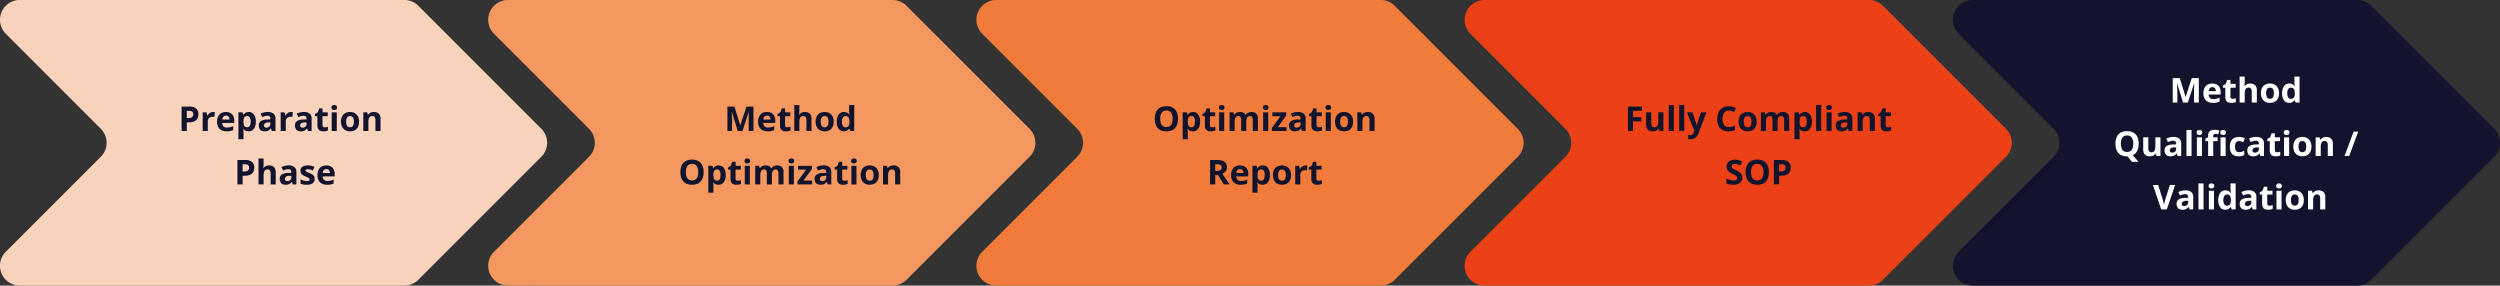 <?xml version="1.0" encoding="utf-8"?>
<svg xmlns="http://www.w3.org/2000/svg" xmlns:xlink="http://www.w3.org/1999/xlink" width="1200" height="137.078" viewBox="0 0 1200 137.078"><rect x="0" y="0" width="1200" height="137.078" fill="#333333" stroke="none"/><defs><clipPath id="a"><rect width="1200" height="137.078" fill="none"/></clipPath></defs><g clip-path="url(#a)"><path d="M1173.82,75.211a9.489,9.489,0,0,0,0-13.353l-.022-.022-.027-.027L1115.095,3.133h-.032A9.46,9.46,0,0,0,1108.027,0H923.2V.011a9.482,9.482,0,0,0-6.612,16.048h-.012l.126.126.05.05,45.584,45.584a9.5,9.5,0,0,1,0,13.432l0,0L916.85,120.741h.009a9.484,9.484,0,0,0,6.339,16.324v.012h184.829a9.455,9.455,0,0,0,6.534-2.617h.016l.162-.161.005-.006,59.025-59.026.029-.028.021-.022Z" transform="translate(23.434 0)" fill="#13132d"/><path d="M945.334,75.211a9.489,9.489,0,0,0,0-13.353l-.023-.022-.027-.027L886.609,3.133h-.032A9.459,9.459,0,0,0,879.541,0H694.713V.011A9.483,9.483,0,0,0,688.1,16.059h-.011l.126.126.05.05,45.583,45.584a9.5,9.5,0,0,1,.006,13.43l-.006.006-45.485,45.486h.008a9.484,9.484,0,0,0,6.339,16.324v.012h184.83a9.455,9.455,0,0,0,6.534-2.617h.016l.162-.161.006-.006,59.025-59.026.029-.028.022-.022Z" transform="translate(17.575 0)" fill="#ec4116"/><path d="M716.849,75.211a9.489,9.489,0,0,0,0-13.353l-.022-.022-.027-.027L658.124,3.133h-.032A9.461,9.461,0,0,0,651.056,0H466.228V.011a9.483,9.483,0,0,0-6.613,16.048H459.6l.126.126.05.05,45.584,45.584a9.5,9.5,0,0,1,.006,13.43l-.006.006-45.485,45.486h.009a9.484,9.484,0,0,0,6.339,16.324v.012H651.056a9.455,9.455,0,0,0,6.534-2.617h.016l.162-.161.006-.006L716.8,75.268l.029-.028.022-.022Z" transform="translate(11.717 0)" fill="#f17b3a"/><path d="M488.363,75.211a9.489,9.489,0,0,0,0-13.353l-.023-.022-.027-.027L429.638,3.133h-.032A9.459,9.459,0,0,0,422.57,0H237.742V.011a9.483,9.483,0,0,0-6.613,16.048h-.011l.126.126.05.05,45.584,45.584a9.5,9.5,0,0,1,0,13.432l0,0-45.485,45.486h.009a9.484,9.484,0,0,0,6.339,16.324v.012H422.57a9.455,9.455,0,0,0,6.534-2.617h.016l.162-.161.006-.006,59.025-59.026.029-.028.022-.022Z" transform="translate(5.858 0)" fill="#f59860"/><path d="M259.878,75.211a9.489,9.489,0,0,0,0-13.353l-.023-.022-.027-.027L201.153,3.133h-.032A9.461,9.461,0,0,0,194.085,0H9.257V.011A9.483,9.483,0,0,0,2.644,16.059H2.633l.126.126.05.05L48.393,61.819a9.5,9.5,0,0,1,.006,13.43l-.006.006L2.908,120.741h.009a9.484,9.484,0,0,0,6.339,16.324v.012H194.085a9.455,9.455,0,0,0,6.534-2.617h.016l.162-.161.006-.006,59.025-59.026.029-.028.022-.022Z" transform="translate(0 0)" fill="#fad3bd"/><path d="M88.736,49.892a4.734,4.734,0,0,1,3.31.973,3.493,3.493,0,0,1,1.041,2.68,4.648,4.648,0,0,1-.232,1.471,3.272,3.272,0,0,1-.758,1.246,3.611,3.611,0,0,1-1.4.861,6.362,6.362,0,0,1-2.155.317H87.477v4.167H84.994V49.892Zm-.128,2.035h-1.13V55.4h.817a3.575,3.575,0,0,0,1.21-.185,1.615,1.615,0,0,0,.793-.577,1.688,1.688,0,0,0,.281-1.009,1.62,1.62,0,0,0-.481-1.286,2.223,2.223,0,0,0-1.49-.421" transform="translate(2.179 1.279)" fill="#12132d"/><path d="M99.853,52.416c.123,0,.266.007.429.021a3.293,3.293,0,0,1,.4.051l-.185,2.292a1.51,1.51,0,0,0-.341-.061c-.148-.013-.274-.019-.381-.019a3.505,3.505,0,0,0-.918.12,2.273,2.273,0,0,0-.8.389,1.853,1.853,0,0,0-.557.7,2.513,2.513,0,0,0-.2,1.07v4.559H94.853V52.584H96.7l.36,1.507h.12a3.779,3.779,0,0,1,.662-.838,3.171,3.171,0,0,1,.906-.608,2.649,2.649,0,0,1,1.1-.229" transform="translate(2.432 1.344)" fill="#12132d"/><path d="M105.826,52.416a4.5,4.5,0,0,1,2.139.477,3.305,3.305,0,0,1,1.387,1.382,4.614,4.614,0,0,1,.488,2.211v1.187h-5.776a2.345,2.345,0,0,0,.621,1.623,2.164,2.164,0,0,0,1.614.589,6.578,6.578,0,0,0,1.571-.176,7.882,7.882,0,0,0,1.466-.529v1.891a5.812,5.812,0,0,1-1.39.481,8.708,8.708,0,0,1-1.759.152,5.456,5.456,0,0,1-2.384-.5,3.677,3.677,0,0,1-1.627-1.515,5.056,5.056,0,0,1-.589-2.564,5.72,5.72,0,0,1,.532-2.615,3.606,3.606,0,0,1,1.486-1.571,4.542,4.542,0,0,1,2.219-.524m.016,1.738a1.621,1.621,0,0,0-1.182.456,2.161,2.161,0,0,0-.542,1.435h3.43a2.468,2.468,0,0,0-.2-.97,1.536,1.536,0,0,0-.561-.673,1.682,1.682,0,0,0-.95-.248" transform="translate(2.605 1.344)" fill="#12132d"/><path d="M116.556,52.416A2.973,2.973,0,0,1,119,53.593a5.469,5.469,0,0,1,.933,3.453,6.564,6.564,0,0,1-.44,2.56,3.47,3.47,0,0,1-1.218,1.567,3.1,3.1,0,0,1-1.787.528,3.347,3.347,0,0,1-1.114-.164,2.722,2.722,0,0,1-.793-.425,3.579,3.579,0,0,1-.569-.557h-.128a6.417,6.417,0,0,1,.1.657c.021.225.032.443.032.656v3.614h-2.444v-12.9h1.988l.345,1.162h.112a3.425,3.425,0,0,1,.585-.666,2.61,2.61,0,0,1,.83-.484,3.2,3.2,0,0,1,1.126-.181m-.786,1.955a1.739,1.739,0,0,0-1.017.265,1.494,1.494,0,0,0-.549.793,4.68,4.68,0,0,0-.189,1.338v.265a5.664,5.664,0,0,0,.164,1.466,1.705,1.705,0,0,0,.553.914,1.665,1.665,0,0,0,1.07.313,1.359,1.359,0,0,0,.922-.313,1.894,1.894,0,0,0,.541-.917,5.249,5.249,0,0,0,.181-1.479,3.839,3.839,0,0,0-.409-1.979,1.379,1.379,0,0,0-1.266-.665" transform="translate(2.861 1.344)" fill="#12132d"/><path d="M125.381,52.4a4.276,4.276,0,0,1,2.765.785,2.9,2.9,0,0,1,.961,2.389v5.969H127.4l-.473-1.218h-.064a4.509,4.509,0,0,1-.786.786,2.685,2.685,0,0,1-.921.448,4.794,4.794,0,0,1-1.267.145,3.221,3.221,0,0,1-1.422-.3,2.246,2.246,0,0,1-.99-.933,3.178,3.178,0,0,1-.361-1.6,2.358,2.358,0,0,1,1-2.1,5.779,5.779,0,0,1,3-.75l1.555-.048v-.392a1.321,1.321,0,0,0-.368-1.034,1.489,1.489,0,0,0-1.026-.329,4.483,4.483,0,0,0-1.275.185,9.945,9.945,0,0,0-1.249.465l-.809-1.65a6.891,6.891,0,0,1,1.6-.593,7.666,7.666,0,0,1,1.831-.216m1.3,4.992-.946.032a2.711,2.711,0,0,0-1.646.425,1.29,1.29,0,0,0-.462,1.034.914.914,0,0,0,.329.8,1.433,1.433,0,0,0,.857.237,1.966,1.966,0,0,0,1.326-.465,1.65,1.65,0,0,0,.54-1.322Z" transform="translate(3.106 1.344)" fill="#12132d"/><path d="M136.361,52.416c.123,0,.266.007.429.021a3.294,3.294,0,0,1,.4.051L137,54.78a1.51,1.51,0,0,0-.34-.061c-.148-.013-.274-.019-.381-.019a3.505,3.505,0,0,0-.918.12,2.273,2.273,0,0,0-.8.389,1.854,1.854,0,0,0-.557.7,2.513,2.513,0,0,0-.2,1.07v4.559h-2.444V52.584h1.851l.36,1.507h.12a3.779,3.779,0,0,1,.662-.838,3.171,3.171,0,0,1,.906-.608,2.648,2.648,0,0,1,1.1-.229" transform="translate(3.368 1.344)" fill="#12132d"/><path d="M142.311,52.4a4.276,4.276,0,0,1,2.765.785,2.9,2.9,0,0,1,.961,2.389v5.969H144.33l-.473-1.218h-.064a4.509,4.509,0,0,1-.786.786,2.685,2.685,0,0,1-.921.448,4.794,4.794,0,0,1-1.267.145,3.221,3.221,0,0,1-1.422-.3,2.246,2.246,0,0,1-.99-.933,3.178,3.178,0,0,1-.361-1.6,2.358,2.358,0,0,1,1-2.1,5.779,5.779,0,0,1,3-.75l1.555-.048v-.392a1.321,1.321,0,0,0-.368-1.034,1.488,1.488,0,0,0-1.026-.329,4.483,4.483,0,0,0-1.275.185,9.945,9.945,0,0,0-1.249.465l-.809-1.65a6.891,6.891,0,0,1,1.6-.593,7.666,7.666,0,0,1,1.831-.216m1.3,4.992-.946.032a2.711,2.711,0,0,0-1.646.425,1.29,1.29,0,0,0-.462,1.034.914.914,0,0,0,.329.8,1.433,1.433,0,0,0,.857.237,1.966,1.966,0,0,0,1.326-.465,1.65,1.65,0,0,0,.541-1.322Z" transform="translate(3.54 1.344)" fill="#12132d"/><path d="M152.087,59.8a3.784,3.784,0,0,0,.782-.08,7.771,7.771,0,0,0,.757-.2v1.818a4.6,4.6,0,0,1-.973.292,6.525,6.525,0,0,1-1.27.116,3.8,3.8,0,0,1-1.439-.259,2,2,0,0,1-1-.906,3.671,3.671,0,0,1-.365-1.8V54.463h-1.169V53.429l1.346-.817.7-1.891h1.563v1.908h2.508v1.835h-2.508v4.319a.957.957,0,0,0,.292.765,1.145,1.145,0,0,0,.773.252" transform="translate(3.78 1.3)" fill="#12132d"/><path d="M156.464,49.158a1.7,1.7,0,0,1,.937.252,1.033,1.033,0,0,1,.393.942,1.047,1.047,0,0,1-.393.942,1.824,1.824,0,0,1-1.879,0,1.05,1.05,0,0,1-.389-.942,1.036,1.036,0,0,1,.389-.942,1.694,1.694,0,0,1,.942-.252m1.217,12.468h-2.444V52.668h2.444Z" transform="translate(3.978 1.26)" fill="#12132d"/><path d="M168.273,57.047a6.051,6.051,0,0,1-.3,1.987A3.937,3.937,0,0,1,167.1,60.5a3.7,3.7,0,0,1-1.378.9,5.1,5.1,0,0,1-1.815.3,4.78,4.78,0,0,1-1.734-.3,3.8,3.8,0,0,1-1.37-.9,4.053,4.053,0,0,1-.9-1.463,5.755,5.755,0,0,1-.317-1.987,5.49,5.49,0,0,1,.529-2.524,3.621,3.621,0,0,1,1.507-1.57,4.772,4.772,0,0,1,2.331-.537,4.545,4.545,0,0,1,2.232.537,3.8,3.8,0,0,1,1.53,1.57,5.261,5.261,0,0,1,.557,2.524m-6.194,0a4.915,4.915,0,0,0,.192,1.482,1.586,1.586,0,0,0,1.667,1.21,1.708,1.708,0,0,0,1.054-.3,1.74,1.74,0,0,0,.593-.906,5.024,5.024,0,0,0,.189-1.482,4.933,4.933,0,0,0-.189-1.478,1.683,1.683,0,0,0-.6-.886,1.778,1.778,0,0,0-1.066-.3,1.557,1.557,0,0,0-1.406.666,3.671,3.671,0,0,0-.437,1.995" transform="translate(4.092 1.344)" fill="#12132d"/><path d="M175.113,52.416a3.328,3.328,0,0,1,2.308.782,3.206,3.206,0,0,1,.874,2.5v5.841h-2.444V56.31a2.5,2.5,0,0,0-.349-1.45,1.251,1.251,0,0,0-1.093-.489,1.578,1.578,0,0,0-1.531.761,4.749,4.749,0,0,0-.408,2.2v4.214h-2.444V52.584h1.867l.329,1.146h.135a2.449,2.449,0,0,1,.718-.753,3.08,3.08,0,0,1,.953-.425,4.289,4.289,0,0,1,1.086-.136" transform="translate(4.359 1.344)" fill="#12132d"/><path d="M114.865,74.892a4.734,4.734,0,0,1,3.31.973,3.493,3.493,0,0,1,1.041,2.68,4.648,4.648,0,0,1-.232,1.471,3.272,3.272,0,0,1-.758,1.246,3.611,3.611,0,0,1-1.4.861,6.362,6.362,0,0,1-2.155.317h-1.067v4.167h-2.483V74.892Zm-.128,2.035h-1.13V80.4h.817a3.575,3.575,0,0,0,1.21-.185,1.615,1.615,0,0,0,.793-.577,1.688,1.688,0,0,0,.281-1.009,1.62,1.62,0,0,0-.481-1.286,2.223,2.223,0,0,0-1.49-.421" transform="translate(2.849 1.92)" fill="#12132d"/><path d="M123.426,74.158V76.7c0,.443-.016.865-.045,1.266s-.051.684-.067.849h.128a2.586,2.586,0,0,1,.685-.753,2.713,2.713,0,0,1,.876-.425,3.765,3.765,0,0,1,1.034-.136,3.917,3.917,0,0,1,1.691.341,2.458,2.458,0,0,1,1.121,1.066,3.862,3.862,0,0,1,.4,1.879v5.841h-2.444V81.394a2.456,2.456,0,0,0-.353-1.45,1.25,1.25,0,0,0-1.088-.489,1.8,1.8,0,0,0-1.163.341,1.839,1.839,0,0,0-.6,1,6.425,6.425,0,0,0-.175,1.614v4.214h-2.445V74.158Z" transform="translate(3.102 1.901)" fill="#12132d"/><path d="M135.182,77.4a4.276,4.276,0,0,1,2.765.785,2.9,2.9,0,0,1,.961,2.389v5.969H137.2l-.473-1.218h-.064a4.508,4.508,0,0,1-.786.786,2.685,2.685,0,0,1-.921.448,4.794,4.794,0,0,1-1.267.145,3.221,3.221,0,0,1-1.422-.3,2.246,2.246,0,0,1-.99-.933,3.178,3.178,0,0,1-.361-1.6,2.358,2.358,0,0,1,1-2.1,5.779,5.779,0,0,1,3-.75l1.555-.048v-.392a1.321,1.321,0,0,0-.368-1.034,1.489,1.489,0,0,0-1.026-.329,4.483,4.483,0,0,0-1.275.185,9.942,9.942,0,0,0-1.249.465l-.809-1.65a6.891,6.891,0,0,1,1.6-.593,7.666,7.666,0,0,1,1.831-.216m1.3,4.992-.946.032a2.711,2.711,0,0,0-1.646.425,1.291,1.291,0,0,0-.462,1.034.914.914,0,0,0,.329.8,1.433,1.433,0,0,0,.857.237,1.966,1.966,0,0,0,1.326-.465,1.65,1.65,0,0,0,.541-1.322Z" transform="translate(3.357 1.985)" fill="#12132d"/><path d="M147.425,83.882A2.68,2.68,0,0,1,147,85.424a2.618,2.618,0,0,1-1.278.954,5.968,5.968,0,0,1-2.116.324,9.248,9.248,0,0,1-1.606-.12,6.548,6.548,0,0,1-1.35-.4V84.162a9.4,9.4,0,0,0,1.566.542,6.134,6.134,0,0,0,1.471.212A1.872,1.872,0,0,0,144.7,84.7a.65.65,0,0,0,.308-.557.7.7,0,0,0-.124-.405,1.632,1.632,0,0,0-.532-.408,13.9,13.9,0,0,0-1.282-.6,8.42,8.42,0,0,1-1.383-.713,2.36,2.36,0,0,1-.8-.854,2.67,2.67,0,0,1-.261-1.253,2.085,2.085,0,0,1,.965-1.871,4.671,4.671,0,0,1,2.585-.63,7.337,7.337,0,0,1,1.591.168,7.838,7.838,0,0,1,1.558.537l-.736,1.763a12.685,12.685,0,0,0-1.254-.473,3.988,3.988,0,0,0-1.2-.185,1.777,1.777,0,0,0-.809.145.469.469,0,0,0-.273.44.583.583,0,0,0,.141.385,1.767,1.767,0,0,0,.545.373q.4.2,1.19.524a9.4,9.4,0,0,1,1.322.653,2.523,2.523,0,0,1,.866.841,2.46,2.46,0,0,1,.3,1.294" transform="translate(3.606 1.985)" fill="#12132d"/><path d="M152.822,77.416a4.5,4.5,0,0,1,2.139.477,3.305,3.305,0,0,1,1.387,1.382,4.615,4.615,0,0,1,.488,2.211v1.187H151.06a2.345,2.345,0,0,0,.621,1.623,2.164,2.164,0,0,0,1.614.589,6.579,6.579,0,0,0,1.571-.176,7.882,7.882,0,0,0,1.466-.529v1.891a5.812,5.812,0,0,1-1.39.481,8.708,8.708,0,0,1-1.759.152,5.457,5.457,0,0,1-2.384-.5,3.677,3.677,0,0,1-1.627-1.515,5.056,5.056,0,0,1-.589-2.564,5.72,5.72,0,0,1,.532-2.615A3.606,3.606,0,0,1,150.6,77.94a4.542,4.542,0,0,1,2.219-.524m.016,1.738a1.621,1.621,0,0,0-1.182.456,2.161,2.161,0,0,0-.542,1.435h3.43a2.468,2.468,0,0,0-.2-.97,1.536,1.536,0,0,0-.561-.673,1.682,1.682,0,0,0-.95-.248" transform="translate(3.81 1.985)" fill="#12132d"/><path d="M345.383,61.607l-2.82-9.191h-.072c.009.219.028.549.051.99s.046.91.069,1.406.032.946.032,1.347v5.448h-2.219V49.892H343.8l2.772,8.958h.048l2.941-8.958h3.382V61.607h-2.316V56.062q0-.554.021-1.274t.051-1.374c.022-.436.038-.762.048-.982h-.072l-3.021,9.174Z" transform="translate(8.729 1.279)" fill="#12132d"/><path d="M359.029,52.416a4.5,4.5,0,0,1,2.139.477,3.3,3.3,0,0,1,1.387,1.382,4.614,4.614,0,0,1,.488,2.211v1.187h-5.776a2.34,2.34,0,0,0,.62,1.623,2.163,2.163,0,0,0,1.614.589,6.584,6.584,0,0,0,1.571-.176,7.932,7.932,0,0,0,1.466-.529v1.891a5.827,5.827,0,0,1-1.39.481,8.708,8.708,0,0,1-1.759.152,5.453,5.453,0,0,1-2.384-.5,3.677,3.677,0,0,1-1.627-1.515,5.057,5.057,0,0,1-.589-2.564,5.72,5.72,0,0,1,.532-2.615,3.6,3.6,0,0,1,1.486-1.571,4.54,4.54,0,0,1,2.219-.524m.016,1.738a1.621,1.621,0,0,0-1.182.456,2.161,2.161,0,0,0-.542,1.435h3.43a2.486,2.486,0,0,0-.2-.97A1.542,1.542,0,0,0,360,54.4a1.682,1.682,0,0,0-.95-.248" transform="translate(9.097 1.344)" fill="#12132d"/><path d="M368.571,59.8a3.8,3.8,0,0,0,.782-.08,7.768,7.768,0,0,0,.757-.2v1.818a4.638,4.638,0,0,1-.973.292,6.533,6.533,0,0,1-1.27.116,3.8,3.8,0,0,1-1.439-.259,2,2,0,0,1-1-.906,3.671,3.671,0,0,1-.365-1.8V54.463h-1.169V53.429l1.346-.817.7-1.891h1.563v1.908h2.508v1.835h-2.508v4.319a.957.957,0,0,0,.292.765,1.143,1.143,0,0,0,.773.252" transform="translate(9.33 1.3)" fill="#12132d"/><path d="M374.164,49.158V51.7q0,.665-.044,1.266t-.068.849h.128a2.615,2.615,0,0,1,.685-.753,2.729,2.729,0,0,1,.877-.425,3.765,3.765,0,0,1,1.034-.136,3.909,3.909,0,0,1,1.69.341,2.46,2.46,0,0,1,1.122,1.066,3.873,3.873,0,0,1,.4,1.879v5.841h-2.444V56.394a2.471,2.471,0,0,0-.353-1.45,1.253,1.253,0,0,0-1.089-.489,1.8,1.8,0,0,0-1.162.341,1.839,1.839,0,0,0-.6,1,6.329,6.329,0,0,0-.176,1.614v4.214H371.72V49.158Z" transform="translate(9.531 1.26)" fill="#12132d"/><path d="M390.39,57.047a6.05,6.05,0,0,1-.3,1.987,3.936,3.936,0,0,1-.873,1.463,3.711,3.711,0,0,1-1.378.9,5.1,5.1,0,0,1-1.815.3,4.776,4.776,0,0,1-1.734-.3,3.781,3.781,0,0,1-1.37-.9,4.039,4.039,0,0,1-.9-1.463,5.756,5.756,0,0,1-.317-1.987,5.49,5.49,0,0,1,.529-2.524,3.621,3.621,0,0,1,1.507-1.57,4.766,4.766,0,0,1,2.331-.537,4.545,4.545,0,0,1,2.232.537,3.8,3.8,0,0,1,1.53,1.57,5.273,5.273,0,0,1,.557,2.524m-6.194,0a4.915,4.915,0,0,0,.192,1.482,1.586,1.586,0,0,0,1.667,1.21,1.71,1.71,0,0,0,1.054-.3,1.746,1.746,0,0,0,.593-.906,5.024,5.024,0,0,0,.189-1.482,4.934,4.934,0,0,0-.189-1.478,1.689,1.689,0,0,0-.6-.886,1.778,1.778,0,0,0-1.066-.3,1.555,1.555,0,0,0-1.406.666,3.671,3.671,0,0,0-.437,1.995" transform="translate(9.787 1.344)" fill="#12132d"/><path d="M394.992,61.786a2.981,2.981,0,0,1-2.44-1.173,5.418,5.418,0,0,1-.942-3.449,5.45,5.45,0,0,1,.954-3.482,3.049,3.049,0,0,1,2.492-1.182,3.313,3.313,0,0,1,1.129.176,2.766,2.766,0,0,1,.845.473,3.163,3.163,0,0,1,.605.665h.08q-.048-.257-.116-.757a7.5,7.5,0,0,1-.068-1.03V49.158h2.451V61.626h-1.875l-.473-1.162h-.1a3.007,3.007,0,0,1-.582.67,2.666,2.666,0,0,1-.829.477,3.3,3.3,0,0,1-1.13.175m.857-1.947a1.6,1.6,0,0,0,1.414-.6,3.316,3.316,0,0,0,.437-1.8v-.265a4.055,4.055,0,0,0-.4-2,1.574,1.574,0,0,0-1.49-.693,1.434,1.434,0,0,0-1.266.7,3.672,3.672,0,0,0-.457,2.011,3.491,3.491,0,0,0,.461,1.979,1.492,1.492,0,0,0,1.3.665" transform="translate(10.041 1.26)" fill="#12132d"/><path d="M329.585,80.738a8.458,8.458,0,0,1-.336,2.464,5.246,5.246,0,0,1-1.022,1.912,4.458,4.458,0,0,1-1.735,1.23,7.408,7.408,0,0,1-4.967,0,4.451,4.451,0,0,1-1.735-1.23,5.248,5.248,0,0,1-1.022-1.916,8.524,8.524,0,0,1-.336-2.476,7.778,7.778,0,0,1,.6-3.168,4.5,4.5,0,0,1,1.839-2.1,6.052,6.052,0,0,1,3.157-.746,5.973,5.973,0,0,1,3.137.746,4.527,4.527,0,0,1,1.827,2.1,7.837,7.837,0,0,1,.6,3.182m-8.55,0a6.455,6.455,0,0,0,.309,2.112,2.737,2.737,0,0,0,.965,1.362,3.292,3.292,0,0,0,3.413,0,2.7,2.7,0,0,0,.958-1.362,6.609,6.609,0,0,0,.3-2.112,5.269,5.269,0,0,0-.689-2.9,2.5,2.5,0,0,0-2.268-1.057,2.861,2.861,0,0,0-1.711.476,2.723,2.723,0,0,0-.969,1.363,6.475,6.475,0,0,0-.309,2.119" transform="translate(8.165 1.916)" fill="#12132d"/><path d="M336.47,77.416a2.973,2.973,0,0,1,2.447,1.177,5.469,5.469,0,0,1,.933,3.453,6.564,6.564,0,0,1-.44,2.56,3.47,3.47,0,0,1-1.218,1.567,3.1,3.1,0,0,1-1.787.528,3.347,3.347,0,0,1-1.114-.164,2.722,2.722,0,0,1-.793-.425,3.58,3.58,0,0,1-.569-.557H333.8a6.407,6.407,0,0,1,.1.657c.021.225.032.443.032.656v3.614h-2.444v-12.9h1.988l.345,1.162h.112a3.425,3.425,0,0,1,.585-.666,2.61,2.61,0,0,1,.83-.484,3.2,3.2,0,0,1,1.126-.181m-.786,1.955a1.739,1.739,0,0,0-1.017.265,1.494,1.494,0,0,0-.549.793,4.68,4.68,0,0,0-.189,1.338v.265a5.663,5.663,0,0,0,.164,1.466,1.7,1.7,0,0,0,.553.914,1.665,1.665,0,0,0,1.07.313,1.359,1.359,0,0,0,.922-.313,1.894,1.894,0,0,0,.541-.917,5.25,5.25,0,0,0,.181-1.479,3.838,3.838,0,0,0-.409-1.979,1.379,1.379,0,0,0-1.266-.665" transform="translate(8.499 1.985)" fill="#12132d"/><path d="M345.407,84.8a3.784,3.784,0,0,0,.782-.08,7.77,7.77,0,0,0,.757-.2v1.818a4.6,4.6,0,0,1-.973.292,6.525,6.525,0,0,1-1.27.116,3.8,3.8,0,0,1-1.439-.259,2,2,0,0,1-1-.906,3.672,3.672,0,0,1-.365-1.8V79.463h-1.169V78.429l1.346-.817.7-1.891h1.563v1.908h2.508v1.835h-2.508v4.319a.957.957,0,0,0,.292.765,1.145,1.145,0,0,0,.773.252" transform="translate(8.736 1.941)" fill="#12132d"/><path d="M349.784,74.158a1.694,1.694,0,0,1,.937.252,1.033,1.033,0,0,1,.393.942,1.047,1.047,0,0,1-.393.942,1.824,1.824,0,0,1-1.879,0,1.05,1.05,0,0,1-.389-.942,1.036,1.036,0,0,1,.389-.942,1.694,1.694,0,0,1,.942-.252M351,86.626h-2.444V77.668H351Z" transform="translate(8.934 1.901)" fill="#12132d"/><path d="M363.96,77.416a3.123,3.123,0,0,1,2.3.782,3.424,3.424,0,0,1,.782,2.5v5.841h-2.452V81.31a2.607,2.607,0,0,0-.328-1.45,1.14,1.14,0,0,0-1.017-.489,1.47,1.47,0,0,0-1.377.693,3.926,3.926,0,0,0-.41,1.984v4.494h-2.443V81.31a3.423,3.423,0,0,0-.145-1.074,1.154,1.154,0,0,0-1.2-.866,1.572,1.572,0,0,0-1.07.341,1.905,1.905,0,0,0-.553,1,6.845,6.845,0,0,0-.163,1.614v4.214h-2.445V77.584H355.3l.329,1.146h.136a2.33,2.33,0,0,1,.685-.753,2.916,2.916,0,0,1,.909-.425,3.8,3.8,0,0,1,1.01-.136,3.935,3.935,0,0,1,1.671.32,2.28,2.28,0,0,1,1.054.994h.215a2.343,2.343,0,0,1,1.133-1,3.828,3.828,0,0,1,1.512-.313" transform="translate(9.062 1.985)" fill="#12132d"/><path d="M370.378,74.158a1.7,1.7,0,0,1,.937.252,1.033,1.033,0,0,1,.393.942,1.047,1.047,0,0,1-.393.942,1.824,1.824,0,0,1-1.879,0,1.051,1.051,0,0,1-.389-.942,1.037,1.037,0,0,1,.389-.942,1.694,1.694,0,0,1,.942-.252M371.6,86.626h-2.444V77.668H371.6Z" transform="translate(9.463 1.901)" fill="#12132d"/><path d="M380.287,86.538h-7.075V85.1l4.15-5.649h-3.9V77.58h6.682v1.587l-4.038,5.5h4.183Z" transform="translate(9.569 1.989)" fill="#12132d"/><path d="M385.522,77.4a4.276,4.276,0,0,1,2.765.785,2.9,2.9,0,0,1,.961,2.389v5.969h-1.707l-.473-1.218H387a4.508,4.508,0,0,1-.786.786,2.685,2.685,0,0,1-.921.448,4.794,4.794,0,0,1-1.267.145,3.221,3.221,0,0,1-1.422-.3,2.246,2.246,0,0,1-.99-.933,3.178,3.178,0,0,1-.361-1.6,2.358,2.358,0,0,1,1-2.1,5.779,5.779,0,0,1,3-.75l1.555-.048v-.392a1.321,1.321,0,0,0-.368-1.034,1.489,1.489,0,0,0-1.026-.329,4.483,4.483,0,0,0-1.275.185,9.942,9.942,0,0,0-1.249.465l-.809-1.65a6.89,6.89,0,0,1,1.6-.593,7.665,7.665,0,0,1,1.831-.216m1.3,4.992-.946.032a2.711,2.711,0,0,0-1.646.425,1.291,1.291,0,0,0-.461,1.034.914.914,0,0,0,.329.8,1.433,1.433,0,0,0,.857.237,1.966,1.966,0,0,0,1.326-.465,1.65,1.65,0,0,0,.541-1.322Z" transform="translate(9.776 1.985)" fill="#12132d"/><path d="M395.3,84.8a3.784,3.784,0,0,0,.782-.08,7.773,7.773,0,0,0,.757-.2v1.818a4.6,4.6,0,0,1-.973.292,6.525,6.525,0,0,1-1.27.116,3.8,3.8,0,0,1-1.439-.259,2,2,0,0,1-1-.906,3.672,3.672,0,0,1-.365-1.8V79.463h-1.169V78.429l1.346-.817.7-1.891h1.563v1.908h2.508v1.835h-2.508v4.319a.957.957,0,0,0,.292.765,1.145,1.145,0,0,0,.773.252" transform="translate(10.016 1.941)" fill="#12132d"/><path d="M399.675,74.158a1.7,1.7,0,0,1,.937.252,1.033,1.033,0,0,1,.393.942,1.047,1.047,0,0,1-.393.942,1.824,1.824,0,0,1-1.879,0,1.05,1.05,0,0,1-.389-.942,1.036,1.036,0,0,1,.389-.942,1.691,1.691,0,0,1,.942-.252m1.217,12.468h-2.444V77.668h2.444Z" transform="translate(10.214 1.901)" fill="#12132d"/><path d="M411.484,82.047a6.05,6.05,0,0,1-.3,1.987,3.936,3.936,0,0,1-.873,1.463,3.7,3.7,0,0,1-1.378.9,5.1,5.1,0,0,1-1.815.3,4.78,4.78,0,0,1-1.734-.3,3.8,3.8,0,0,1-1.37-.9,4.053,4.053,0,0,1-.9-1.463,5.755,5.755,0,0,1-.317-1.987,5.49,5.49,0,0,1,.529-2.524,3.621,3.621,0,0,1,1.507-1.57,4.772,4.772,0,0,1,2.331-.537,4.545,4.545,0,0,1,2.232.537,3.8,3.8,0,0,1,1.53,1.57,5.261,5.261,0,0,1,.557,2.524m-6.194,0a4.915,4.915,0,0,0,.192,1.482,1.586,1.586,0,0,0,1.667,1.21,1.708,1.708,0,0,0,1.054-.3,1.74,1.74,0,0,0,.593-.906,5.023,5.023,0,0,0,.189-1.482,4.932,4.932,0,0,0-.189-1.478,1.683,1.683,0,0,0-.6-.886,1.778,1.778,0,0,0-1.066-.3,1.557,1.557,0,0,0-1.406.666,3.671,3.671,0,0,0-.437,1.995" transform="translate(10.328 1.985)" fill="#12132d"/><path d="M418.324,77.416a3.332,3.332,0,0,1,2.308.782,3.21,3.21,0,0,1,.873,2.5v5.841h-2.444V81.31a2.5,2.5,0,0,0-.348-1.45,1.254,1.254,0,0,0-1.094-.489,1.579,1.579,0,0,0-1.531.761,4.749,4.749,0,0,0-.408,2.2v4.214h-2.444V77.584H415.1l.329,1.146h.135a2.461,2.461,0,0,1,.718-.753,3.079,3.079,0,0,1,.953-.425,4.291,4.291,0,0,1,1.087-.136" transform="translate(10.595 1.985)" fill="#12132d"/><path d="M551.585,55.738a8.46,8.46,0,0,1-.336,2.464,5.248,5.248,0,0,1-1.022,1.912,4.458,4.458,0,0,1-1.735,1.23,7.408,7.408,0,0,1-4.967,0,4.45,4.45,0,0,1-1.735-1.23,5.249,5.249,0,0,1-1.022-1.916,8.522,8.522,0,0,1-.336-2.476,7.778,7.778,0,0,1,.6-3.168,4.5,4.5,0,0,1,1.839-2.1,6.052,6.052,0,0,1,3.157-.746,5.973,5.973,0,0,1,3.138.746,4.527,4.527,0,0,1,1.827,2.1,7.836,7.836,0,0,1,.6,3.182m-8.55,0a6.456,6.456,0,0,0,.309,2.112,2.738,2.738,0,0,0,.965,1.362,3.292,3.292,0,0,0,3.413,0,2.7,2.7,0,0,0,.958-1.362,6.608,6.608,0,0,0,.3-2.112,5.269,5.269,0,0,0-.689-2.9,2.5,2.5,0,0,0-2.268-1.057,2.861,2.861,0,0,0-1.711.476,2.724,2.724,0,0,0-.969,1.363,6.476,6.476,0,0,0-.309,2.119" transform="translate(13.857 1.275)" fill="#12132d"/><path d="M558.47,52.416a2.973,2.973,0,0,1,2.447,1.177,5.47,5.47,0,0,1,.933,3.453,6.564,6.564,0,0,1-.44,2.56,3.469,3.469,0,0,1-1.218,1.567,3.1,3.1,0,0,1-1.787.528,3.348,3.348,0,0,1-1.114-.164,2.723,2.723,0,0,1-.793-.425,3.579,3.579,0,0,1-.569-.557H555.8a6.415,6.415,0,0,1,.1.657c.021.225.032.443.032.656v3.614h-2.444v-12.9h1.988l.345,1.162h.112a3.425,3.425,0,0,1,.585-.666,2.61,2.61,0,0,1,.83-.484,3.2,3.2,0,0,1,1.126-.181m-.786,1.955a1.74,1.74,0,0,0-1.017.265,1.494,1.494,0,0,0-.549.793,4.682,4.682,0,0,0-.189,1.338v.265a5.664,5.664,0,0,0,.164,1.466,1.705,1.705,0,0,0,.553.914,1.665,1.665,0,0,0,1.07.313,1.359,1.359,0,0,0,.922-.313,1.894,1.894,0,0,0,.541-.917,5.25,5.25,0,0,0,.18-1.479,3.839,3.839,0,0,0-.409-1.979,1.379,1.379,0,0,0-1.266-.665" transform="translate(14.191 1.344)" fill="#12132d"/><path d="M567.407,59.8a3.783,3.783,0,0,0,.781-.08,7.766,7.766,0,0,0,.757-.2v1.818a4.6,4.6,0,0,1-.973.292,6.525,6.525,0,0,1-1.27.116,3.8,3.8,0,0,1-1.439-.259,2,2,0,0,1-1-.906,3.672,3.672,0,0,1-.365-1.8V54.463h-1.169V53.429l1.346-.817.7-1.891h1.563v1.908h2.508v1.835h-2.508v4.319a.957.957,0,0,0,.292.765,1.145,1.145,0,0,0,.773.252" transform="translate(14.429 1.3)" fill="#12132d"/><path d="M571.784,49.158a1.694,1.694,0,0,1,.937.252,1.033,1.033,0,0,1,.393.942,1.047,1.047,0,0,1-.393.942,1.824,1.824,0,0,1-1.879,0,1.051,1.051,0,0,1-.389-.942,1.037,1.037,0,0,1,.389-.942,1.694,1.694,0,0,1,.942-.252M573,61.626h-2.444V52.668H573Z" transform="translate(14.627 1.26)" fill="#12132d"/><path d="M585.959,52.416a3.124,3.124,0,0,1,2.3.782,3.429,3.429,0,0,1,.781,2.5v5.841h-2.452V56.31a2.607,2.607,0,0,0-.328-1.45,1.14,1.14,0,0,0-1.017-.489,1.473,1.473,0,0,0-1.378.693,3.939,3.939,0,0,0-.409,1.984v4.494h-2.443V56.31a3.425,3.425,0,0,0-.145-1.074,1.154,1.154,0,0,0-1.2-.866,1.572,1.572,0,0,0-1.07.341,1.9,1.9,0,0,0-.553,1,6.84,6.84,0,0,0-.164,1.614v4.214h-2.444V52.584H577.3l.329,1.146h.136a2.332,2.332,0,0,1,.685-.753,2.916,2.916,0,0,1,.909-.425,3.8,3.8,0,0,1,1.01-.136,3.934,3.934,0,0,1,1.671.32,2.277,2.277,0,0,1,1.053.994h.216a2.342,2.342,0,0,1,1.133-1,3.822,3.822,0,0,1,1.511-.313" transform="translate(14.754 1.344)" fill="#12132d"/><path d="M592.378,49.158a1.7,1.7,0,0,1,.938.252,1.034,1.034,0,0,1,.393.942,1.048,1.048,0,0,1-.393.942,1.824,1.824,0,0,1-1.879,0,1.051,1.051,0,0,1-.389-.942,1.037,1.037,0,0,1,.389-.942,1.694,1.694,0,0,1,.942-.252M593.6,61.626h-2.444V52.668H593.6Z" transform="translate(15.155 1.26)" fill="#12132d"/><path d="M602.287,61.538h-7.075V60.1l4.15-5.649h-3.9V52.58h6.682v1.587l-4.038,5.5h4.183Z" transform="translate(15.261 1.348)" fill="#12132d"/><path d="M607.521,52.4a4.276,4.276,0,0,1,2.765.785,2.9,2.9,0,0,1,.961,2.389v5.969h-1.707l-.473-1.218H609a4.506,4.506,0,0,1-.786.786,2.685,2.685,0,0,1-.921.448,4.794,4.794,0,0,1-1.267.145,3.221,3.221,0,0,1-1.422-.3,2.245,2.245,0,0,1-.99-.933,3.177,3.177,0,0,1-.361-1.6,2.358,2.358,0,0,1,1-2.1,5.779,5.779,0,0,1,3-.75l1.555-.048v-.392a1.321,1.321,0,0,0-.368-1.034,1.489,1.489,0,0,0-1.026-.329,4.484,4.484,0,0,0-1.275.185,9.944,9.944,0,0,0-1.249.465l-.809-1.65a6.89,6.89,0,0,1,1.6-.593,7.666,7.666,0,0,1,1.831-.216m1.3,4.992-.946.032a2.711,2.711,0,0,0-1.646.425,1.29,1.29,0,0,0-.462,1.034.914.914,0,0,0,.329.8,1.433,1.433,0,0,0,.857.237,1.966,1.966,0,0,0,1.326-.465,1.65,1.65,0,0,0,.541-1.322Z" transform="translate(15.468 1.344)" fill="#12132d"/><path d="M617.3,59.8a3.783,3.783,0,0,0,.781-.08,7.771,7.771,0,0,0,.757-.2v1.818a4.6,4.6,0,0,1-.973.292,6.526,6.526,0,0,1-1.27.116,3.8,3.8,0,0,1-1.439-.259,2,2,0,0,1-1-.906,3.671,3.671,0,0,1-.365-1.8V54.463h-1.169V53.429l1.346-.817.7-1.891h1.563v1.908h2.508v1.835h-2.508v4.319a.956.956,0,0,0,.292.765,1.145,1.145,0,0,0,.773.252" transform="translate(15.708 1.3)" fill="#12132d"/><path d="M621.675,49.158a1.7,1.7,0,0,1,.937.252,1.034,1.034,0,0,1,.393.942,1.048,1.048,0,0,1-.393.942,1.824,1.824,0,0,1-1.879,0,1.051,1.051,0,0,1-.389-.942,1.037,1.037,0,0,1,.389-.942,1.691,1.691,0,0,1,.942-.252m1.217,12.468h-2.444V52.668h2.444Z" transform="translate(15.906 1.26)" fill="#12132d"/><path d="M633.484,57.047a6.05,6.05,0,0,1-.3,1.987,3.937,3.937,0,0,1-.873,1.463,3.7,3.7,0,0,1-1.378.9,5.1,5.1,0,0,1-1.815.3,4.78,4.78,0,0,1-1.734-.3,3.8,3.8,0,0,1-1.37-.9,4.052,4.052,0,0,1-.9-1.463,5.755,5.755,0,0,1-.317-1.987,5.489,5.489,0,0,1,.529-2.524,3.621,3.621,0,0,1,1.507-1.57,4.772,4.772,0,0,1,2.331-.537,4.545,4.545,0,0,1,2.232.537,3.8,3.8,0,0,1,1.53,1.57,5.261,5.261,0,0,1,.557,2.524m-6.194,0a4.914,4.914,0,0,0,.192,1.482,1.586,1.586,0,0,0,1.667,1.21,1.708,1.708,0,0,0,1.054-.3,1.739,1.739,0,0,0,.593-.906,5.022,5.022,0,0,0,.189-1.482,4.931,4.931,0,0,0-.189-1.478,1.683,1.683,0,0,0-.6-.886,1.778,1.778,0,0,0-1.066-.3,1.557,1.557,0,0,0-1.406.666,3.671,3.671,0,0,0-.437,1.995" transform="translate(16.02 1.344)" fill="#12132d"/><path d="M640.323,52.416a3.328,3.328,0,0,1,2.308.782,3.206,3.206,0,0,1,.874,2.5v5.841h-2.444V56.31a2.5,2.5,0,0,0-.349-1.45,1.251,1.251,0,0,0-1.093-.489,1.578,1.578,0,0,0-1.531.761,4.749,4.749,0,0,0-.408,2.2v4.214h-2.444V52.584H637.1l.329,1.146h.135a2.45,2.45,0,0,1,.718-.753,3.079,3.079,0,0,1,.953-.425,4.289,4.289,0,0,1,1.086-.136" transform="translate(16.288 1.344)" fill="#12132d"/><path d="M569.723,74.892a7.666,7.666,0,0,1,2.632.385,3.02,3.02,0,0,1,1.543,1.161,3.54,3.54,0,0,1,.5,1.963,3.066,3.066,0,0,1-.3,1.4,3.2,3.2,0,0,1-.8,1.017,4.771,4.771,0,0,1-1.074.681l3.446,5.1h-2.757l-2.8-4.5h-1.322v4.5H566.31V74.892Zm-.176,2.035h-.753v3.165h.8a2.934,2.934,0,0,0,1.767-.412,1.446,1.446,0,0,0,.532-1.214,1.28,1.28,0,0,0-.573-1.186,3.467,3.467,0,0,0-1.774-.353" transform="translate(14.52 1.92)" fill="#12132d"/><path d="M580.392,77.416a4.5,4.5,0,0,1,2.14.477,3.305,3.305,0,0,1,1.387,1.382,4.613,4.613,0,0,1,.488,2.211v1.187H578.63a2.34,2.34,0,0,0,.62,1.623,2.163,2.163,0,0,0,1.614.589,6.584,6.584,0,0,0,1.571-.176,7.932,7.932,0,0,0,1.466-.529v1.891a5.828,5.828,0,0,1-1.39.481,8.708,8.708,0,0,1-1.759.152,5.453,5.453,0,0,1-2.384-.5,3.677,3.677,0,0,1-1.627-1.515,5.056,5.056,0,0,1-.589-2.564,5.721,5.721,0,0,1,.532-2.615,3.6,3.6,0,0,1,1.486-1.571,4.539,4.539,0,0,1,2.219-.524m.016,1.738a1.621,1.621,0,0,0-1.182.456,2.161,2.161,0,0,0-.542,1.435h3.43a2.487,2.487,0,0,0-.2-.97,1.544,1.544,0,0,0-.561-.673,1.682,1.682,0,0,0-.95-.248" transform="translate(14.773 1.985)" fill="#12132d"/><path d="M591.123,77.416a2.974,2.974,0,0,1,2.447,1.177,5.469,5.469,0,0,1,.933,3.453,6.564,6.564,0,0,1-.44,2.56,3.477,3.477,0,0,1-1.218,1.567,3.1,3.1,0,0,1-1.787.528,3.348,3.348,0,0,1-1.114-.164,2.7,2.7,0,0,1-.793-.425,3.582,3.582,0,0,1-.569-.557h-.128q.063.32.1.657c.021.225.032.443.032.656v3.614h-2.444v-12.9h1.988l.345,1.162h.112a3.393,3.393,0,0,1,.585-.666A2.609,2.609,0,0,1,590,77.6a3.2,3.2,0,0,1,1.126-.181m-.786,1.955a1.737,1.737,0,0,0-1.017.265,1.488,1.488,0,0,0-.549.793,4.642,4.642,0,0,0-.189,1.338v.265a5.617,5.617,0,0,0,.164,1.466,1.705,1.705,0,0,0,.553.914,1.661,1.661,0,0,0,1.07.313,1.359,1.359,0,0,0,.922-.313,1.894,1.894,0,0,0,.541-.917,5.25,5.25,0,0,0,.18-1.479,3.838,3.838,0,0,0-.409-1.979,1.38,1.38,0,0,0-1.266-.665" transform="translate(15.029 1.985)" fill="#12132d"/><path d="M604.417,82.047a6.05,6.05,0,0,1-.3,1.987,3.938,3.938,0,0,1-.873,1.463,3.711,3.711,0,0,1-1.379.9,5.1,5.1,0,0,1-1.815.3,4.776,4.776,0,0,1-1.734-.3,3.781,3.781,0,0,1-1.37-.9,4.04,4.04,0,0,1-.9-1.463,5.756,5.756,0,0,1-.317-1.987,5.49,5.49,0,0,1,.529-2.524,3.621,3.621,0,0,1,1.507-1.57,4.766,4.766,0,0,1,2.331-.537,4.545,4.545,0,0,1,2.232.537,3.8,3.8,0,0,1,1.53,1.57,5.273,5.273,0,0,1,.557,2.524m-6.194,0a4.916,4.916,0,0,0,.192,1.482,1.587,1.587,0,0,0,1.667,1.21,1.71,1.71,0,0,0,1.054-.3,1.746,1.746,0,0,0,.593-.906,5.024,5.024,0,0,0,.189-1.482,4.933,4.933,0,0,0-.189-1.478,1.689,1.689,0,0,0-.6-.886,1.778,1.778,0,0,0-1.066-.3,1.555,1.555,0,0,0-1.406.666,3.671,3.671,0,0,0-.437,1.995" transform="translate(15.275 1.985)" fill="#12132d"/><path d="M611.169,77.416c.122,0,.266.007.429.021a3.351,3.351,0,0,1,.4.051l-.185,2.292a1.522,1.522,0,0,0-.341-.061c-.148-.013-.275-.019-.38-.019a3.506,3.506,0,0,0-.918.12,2.273,2.273,0,0,0-.8.389,1.854,1.854,0,0,0-.557.7,2.513,2.513,0,0,0-.2,1.07v4.559h-2.444V77.584h1.851l.36,1.507h.12a3.78,3.78,0,0,1,.662-.838,3.17,3.17,0,0,1,.906-.608,2.645,2.645,0,0,1,1.1-.229" transform="translate(15.542 1.985)" fill="#12132d"/><path d="M617.232,84.8a3.8,3.8,0,0,0,.78-.08q.38-.08.758-.2v1.818a4.666,4.666,0,0,1-.974.292,6.531,6.531,0,0,1-1.27.116,3.8,3.8,0,0,1-1.439-.259,2,2,0,0,1-1-.906,3.672,3.672,0,0,1-.365-1.8V79.463h-1.169V78.429l1.347-.817.7-1.891h1.564v1.908h2.507v1.835h-2.507v4.319a.956.956,0,0,0,.291.765,1.144,1.144,0,0,0,.774.252" transform="translate(15.706 1.941)" fill="#12132d"/><path d="M764.308,61.607h-2.444V49.892h6.715v2.035h-4.271v3.022h3.974v2.027h-3.974Z" transform="translate(19.534 1.279)" fill="#12132d"/><path d="M778.681,52.579v8.958h-1.875l-.328-1.145h-.128a2.481,2.481,0,0,1-.722.746,3.148,3.148,0,0,1-.953.425,4.291,4.291,0,0,1-1.082.136,3.856,3.856,0,0,1-1.675-.341,2.453,2.453,0,0,1-1.11-1.063,3.874,3.874,0,0,1-.4-1.875V52.579h2.444v5.234a2.524,2.524,0,0,0,.345,1.45,1.254,1.254,0,0,0,1.1.488,1.627,1.627,0,0,0,1.766-1.342,6.453,6.453,0,0,0,.172-1.616V52.579Z" transform="translate(19.754 1.348)" fill="#12132d"/><rect width="2.444" height="12.468" transform="translate(800.998 50.418)" fill="#12132d"/><rect width="2.444" height="12.468" transform="translate(806.006 50.418)" fill="#12132d"/><path d="M789.49,52.579h2.675l1.691,5.04q.08.242.136.49c.037.165.069.336.1.513s.048.36.065.552h.048a7.577,7.577,0,0,1,.132-.808,6.641,6.641,0,0,1,.212-.747l1.658-5.04h2.62l-3.791,10.106a4.8,4.8,0,0,1-.9,1.55,3.637,3.637,0,0,1-1.27.933,3.884,3.884,0,0,1-1.574.313,5.22,5.22,0,0,1-.721-.044c-.2-.029-.377-.059-.521-.093V63.4a3.814,3.814,0,0,0,.426.072,4.08,4.08,0,0,0,.535.033,1.7,1.7,0,0,0,.882-.217,1.9,1.9,0,0,0,.616-.579,3.242,3.242,0,0,0,.393-.8l.145-.441Z" transform="translate(20.243 1.348)" fill="#12132d"/><path d="M809.173,51.8a2.759,2.759,0,0,0-1.262.277,2.5,2.5,0,0,0-.922.8,3.789,3.789,0,0,0-.565,1.257,6.593,6.593,0,0,0-.192,1.659,6.406,6.406,0,0,0,.309,2.119,2.667,2.667,0,0,0,.957,1.338,2.824,2.824,0,0,0,1.675.461,6.551,6.551,0,0,0,1.431-.16,13.953,13.953,0,0,0,1.558-.457v2.084a7.742,7.742,0,0,1-1.53.461,9.29,9.29,0,0,1-1.691.141,5.415,5.415,0,0,1-2.976-.75,4.45,4.45,0,0,1-1.726-2.1,8.167,8.167,0,0,1-.561-3.153,7.838,7.838,0,0,1,.36-2.436,5.525,5.525,0,0,1,1.057-1.915,4.662,4.662,0,0,1,1.723-1.25,5.932,5.932,0,0,1,2.356-.441,7.178,7.178,0,0,1,1.751.221,8.917,8.917,0,0,1,1.679.605l-.8,2.019a13.218,13.218,0,0,0-1.323-.545,3.914,3.914,0,0,0-1.306-.233" transform="translate(20.606 1.275)" fill="#12132d"/><path d="M822.347,57.047a6.05,6.05,0,0,1-.3,1.987,3.937,3.937,0,0,1-.873,1.463,3.7,3.7,0,0,1-1.378.9,5.1,5.1,0,0,1-1.815.3,4.779,4.779,0,0,1-1.734-.3,3.8,3.8,0,0,1-1.37-.9,4.054,4.054,0,0,1-.9-1.463,5.756,5.756,0,0,1-.317-1.987,5.491,5.491,0,0,1,.529-2.524,3.621,3.621,0,0,1,1.507-1.57,4.772,4.772,0,0,1,2.331-.537,4.545,4.545,0,0,1,2.232.537,3.8,3.8,0,0,1,1.53,1.57,5.261,5.261,0,0,1,.557,2.524m-6.194,0a4.916,4.916,0,0,0,.192,1.482,1.586,1.586,0,0,0,1.667,1.21,1.708,1.708,0,0,0,1.054-.3,1.739,1.739,0,0,0,.593-.906,5.022,5.022,0,0,0,.189-1.482,4.931,4.931,0,0,0-.189-1.478,1.682,1.682,0,0,0-.6-.886,1.778,1.778,0,0,0-1.066-.3,1.557,1.557,0,0,0-1.406.666,3.67,3.67,0,0,0-.437,1.995" transform="translate(20.862 1.344)" fill="#12132d"/><path d="M834.62,52.416a3.124,3.124,0,0,1,2.3.782,3.428,3.428,0,0,1,.781,2.5v5.841h-2.452V56.31a2.608,2.608,0,0,0-.328-1.45,1.14,1.14,0,0,0-1.018-.489,1.472,1.472,0,0,0-1.378.693,3.938,3.938,0,0,0-.409,1.984v4.494h-2.443V56.31a3.423,3.423,0,0,0-.145-1.074,1.154,1.154,0,0,0-1.2-.866,1.572,1.572,0,0,0-1.07.341,1.9,1.9,0,0,0-.553,1,6.837,6.837,0,0,0-.164,1.614v4.214H824.1V52.584h1.867l.329,1.146h.136a2.331,2.331,0,0,1,.685-.753,2.915,2.915,0,0,1,.909-.425,3.794,3.794,0,0,1,1.01-.136,3.935,3.935,0,0,1,1.671.32,2.278,2.278,0,0,1,1.053.994h.216a2.343,2.343,0,0,1,1.133-1,3.823,3.823,0,0,1,1.511-.313" transform="translate(21.13 1.344)" fill="#12132d"/><path d="M844.794,52.416a2.973,2.973,0,0,1,2.447,1.177,5.47,5.47,0,0,1,.933,3.453,6.564,6.564,0,0,1-.44,2.56,3.47,3.47,0,0,1-1.218,1.567,3.1,3.1,0,0,1-1.787.528,3.347,3.347,0,0,1-1.114-.164,2.723,2.723,0,0,1-.793-.425,3.579,3.579,0,0,1-.569-.557h-.128a6.432,6.432,0,0,1,.1.657c.021.225.032.443.032.656v3.614H839.81v-12.9H841.8l.345,1.162h.112a3.423,3.423,0,0,1,.585-.666,2.61,2.61,0,0,1,.83-.484,3.2,3.2,0,0,1,1.126-.181m-.786,1.955a1.74,1.74,0,0,0-1.017.265,1.494,1.494,0,0,0-.549.793,4.68,4.68,0,0,0-.189,1.338v.265a5.661,5.661,0,0,0,.164,1.466,1.7,1.7,0,0,0,.553.914,1.665,1.665,0,0,0,1.07.313,1.359,1.359,0,0,0,.922-.313,1.894,1.894,0,0,0,.541-.917,5.25,5.25,0,0,0,.18-1.479,3.839,3.839,0,0,0-.409-1.979,1.379,1.379,0,0,0-1.266-.665" transform="translate(21.533 1.344)" fill="#12132d"/><rect width="2.444" height="12.468" transform="translate(871.727 50.418)" fill="#12132d"/><path d="M856.046,49.158a1.7,1.7,0,0,1,.937.252,1.033,1.033,0,0,1,.393.942,1.047,1.047,0,0,1-.393.942,1.824,1.824,0,0,1-1.879,0,1.051,1.051,0,0,1-.389-.942,1.037,1.037,0,0,1,.389-.942,1.694,1.694,0,0,1,.942-.252m1.217,12.468H854.82V52.668h2.444Z" transform="translate(21.915 1.26)" fill="#12132d"/><path d="M863.385,52.4a4.276,4.276,0,0,1,2.765.785,2.9,2.9,0,0,1,.961,2.389v5.969H865.4l-.473-1.218h-.064a4.508,4.508,0,0,1-.786.786,2.685,2.685,0,0,1-.921.448,4.794,4.794,0,0,1-1.267.145,3.221,3.221,0,0,1-1.422-.3,2.246,2.246,0,0,1-.99-.933,3.178,3.178,0,0,1-.361-1.6,2.359,2.359,0,0,1,1-2.1,5.778,5.778,0,0,1,3-.75l1.555-.048v-.392a1.321,1.321,0,0,0-.368-1.034,1.488,1.488,0,0,0-1.026-.329,4.484,4.484,0,0,0-1.275.185,9.944,9.944,0,0,0-1.249.465l-.809-1.65a6.892,6.892,0,0,1,1.6-.593,7.666,7.666,0,0,1,1.831-.216m1.3,4.992-.946.032a2.711,2.711,0,0,0-1.646.425,1.29,1.29,0,0,0-.461,1.034.914.914,0,0,0,.329.8,1.433,1.433,0,0,0,.857.237,1.967,1.967,0,0,0,1.326-.465,1.65,1.65,0,0,0,.54-1.322Z" transform="translate(22.028 1.344)" fill="#12132d"/><path d="M874.452,52.416a3.328,3.328,0,0,1,2.308.782,3.206,3.206,0,0,1,.874,2.5v5.841H875.19V56.31a2.5,2.5,0,0,0-.349-1.45,1.251,1.251,0,0,0-1.093-.489,1.578,1.578,0,0,0-1.531.761,4.749,4.749,0,0,0-.408,2.2v4.214h-2.444V52.584h1.867l.329,1.146h.135a2.449,2.449,0,0,1,.718-.753,3.08,3.08,0,0,1,.953-.425,4.289,4.289,0,0,1,1.086-.136" transform="translate(22.291 1.344)" fill="#12132d"/><path d="M883.677,59.8a3.784,3.784,0,0,0,.782-.08,7.774,7.774,0,0,0,.757-.2v1.818a4.6,4.6,0,0,1-.973.292,6.527,6.527,0,0,1-1.27.116,3.8,3.8,0,0,1-1.439-.259,2.005,2.005,0,0,1-1-.906,3.672,3.672,0,0,1-.365-1.8V54.463H879V53.429l1.346-.817.7-1.891h1.563v1.908h2.508v1.835h-2.508v4.319a.957.957,0,0,0,.292.765,1.145,1.145,0,0,0,.773.252" transform="translate(22.538 1.3)" fill="#12132d"/><path d="M815.575,83.358a3.086,3.086,0,0,1-1.975,3,5.92,5.92,0,0,1-2.344.416,8.7,8.7,0,0,1-1.19-.08,7.733,7.733,0,0,1-1.114-.236,6.579,6.579,0,0,1-1.013-.389V83.759q.832.368,1.73.665a5.663,5.663,0,0,0,1.78.3,2.527,2.527,0,0,0,.982-.16,1.118,1.118,0,0,0,.54-.441,1.223,1.223,0,0,0,.168-.641,1.058,1.058,0,0,0-.3-.753,3.1,3.1,0,0,0-.813-.585q-.517-.272-1.166-.586-.408-.192-.889-.469a5.084,5.084,0,0,1-.914-.677,3.231,3.231,0,0,1-.709-.973,3.135,3.135,0,0,1-.276-1.374,3.242,3.242,0,0,1,.48-1.795,3.065,3.065,0,0,1,1.374-1.142,5.166,5.166,0,0,1,2.112-.4,7,7,0,0,1,1.743.212,11.083,11.083,0,0,1,1.734.613l-.8,1.93a14.356,14.356,0,0,0-1.45-.509,4.813,4.813,0,0,0-1.306-.179,1.908,1.908,0,0,0-.794.148,1.1,1.1,0,0,0-.5.416,1.139,1.139,0,0,0-.168.622,1.036,1.036,0,0,0,.244.7,2.544,2.544,0,0,0,.737.55q.492.263,1.23.616a9.754,9.754,0,0,1,1.534.885,3.353,3.353,0,0,1,.982,1.082,3.143,3.143,0,0,1,.345,1.543" transform="translate(20.716 1.916)" fill="#12132d"/><path d="M828.1,80.738a8.456,8.456,0,0,1-.336,2.464,5.245,5.245,0,0,1-1.022,1.912,4.466,4.466,0,0,1-1.735,1.23,7.408,7.408,0,0,1-4.967,0,4.451,4.451,0,0,1-1.735-1.23,5.249,5.249,0,0,1-1.022-1.916,8.526,8.526,0,0,1-.336-2.476,7.762,7.762,0,0,1,.6-3.168,4.5,4.5,0,0,1,1.839-2.1,6.049,6.049,0,0,1,3.157-.746,5.973,5.973,0,0,1,3.137.746,4.539,4.539,0,0,1,1.827,2.1,7.837,7.837,0,0,1,.6,3.182m-8.55,0a6.427,6.427,0,0,0,.309,2.112,2.731,2.731,0,0,0,.965,1.362,2.828,2.828,0,0,0,1.7.477,2.857,2.857,0,0,0,1.715-.477,2.7,2.7,0,0,0,.958-1.362,6.608,6.608,0,0,0,.3-2.112,5.278,5.278,0,0,0-.689-2.9,2.5,2.5,0,0,0-2.268-1.057,2.861,2.861,0,0,0-1.711.476,2.724,2.724,0,0,0-.969,1.363,6.446,6.446,0,0,0-.309,2.119" transform="translate(20.947 1.916)" fill="#12132d"/><path d="M833.93,74.892a4.736,4.736,0,0,1,3.31.973,3.493,3.493,0,0,1,1.041,2.68,4.676,4.676,0,0,1-.232,1.471,3.272,3.272,0,0,1-.758,1.246,3.619,3.619,0,0,1-1.4.861,6.366,6.366,0,0,1-2.155.317h-1.067v4.167h-2.483V74.892Zm-.128,2.035h-1.13V80.4h.817a3.579,3.579,0,0,0,1.21-.185,1.615,1.615,0,0,0,.793-.577,1.7,1.7,0,0,0,.281-1.009,1.619,1.619,0,0,0-.481-1.286,2.223,2.223,0,0,0-1.49-.421" transform="translate(21.286 1.92)" fill="#12132d"/><path d="M1021.8,48.29l-2.821-9.191h-.072c.009.219.028.549.051.99s.046.91.069,1.406.032.946.032,1.347V48.29h-2.219V36.575h3.382L1023,45.533h.048l2.941-8.958h3.382V48.29h-2.316V42.745c0-.369.006-.794.021-1.274s.03-.938.051-1.374.038-.762.048-.982h-.072l-3.02,9.174Z" transform="translate(26.072 0.938)" fill="#fff"/><path d="M1035.45,39.1a4.508,4.508,0,0,1,2.141.477,3.31,3.31,0,0,1,1.387,1.382,4.626,4.626,0,0,1,.488,2.211v1.187h-5.776a2.335,2.335,0,0,0,.621,1.623,2.162,2.162,0,0,0,1.614.589,6.584,6.584,0,0,0,1.571-.176,7.922,7.922,0,0,0,1.465-.529v1.891a5.8,5.8,0,0,1-1.39.481,8.693,8.693,0,0,1-1.758.152,5.453,5.453,0,0,1-2.384-.5,3.685,3.685,0,0,1-1.628-1.515,5.067,5.067,0,0,1-.588-2.564,5.719,5.719,0,0,1,.532-2.615,3.6,3.6,0,0,1,1.486-1.571,4.536,4.536,0,0,1,2.218-.524m.017,1.738a1.624,1.624,0,0,0-1.183.456,2.166,2.166,0,0,0-.54,1.435h3.43a2.466,2.466,0,0,0-.2-.97,1.528,1.528,0,0,0-.561-.673,1.677,1.677,0,0,0-.949-.248" transform="translate(26.44 1.003)" fill="#fff"/><path d="M1044.993,46.482a3.8,3.8,0,0,0,.781-.08,7.76,7.76,0,0,0,.757-.2V48.02a4.639,4.639,0,0,1-.973.292,6.532,6.532,0,0,1-1.27.116,3.8,3.8,0,0,1-1.439-.259,2,2,0,0,1-1-.906,3.671,3.671,0,0,1-.365-1.8V41.146h-1.169V40.112l1.346-.817.7-1.891h1.563v1.908h2.508v1.835h-2.508v4.319a.957.957,0,0,0,.292.765,1.144,1.144,0,0,0,.773.252" transform="translate(26.674 0.959)" fill="#fff"/><path d="M1050.586,35.841v2.541c0,.443-.016.865-.044,1.266s-.052.684-.068.849h.128a2.616,2.616,0,0,1,.685-.753,2.729,2.729,0,0,1,.877-.425,3.766,3.766,0,0,1,1.034-.136,3.909,3.909,0,0,1,1.69.341,2.46,2.46,0,0,1,1.122,1.066,3.873,3.873,0,0,1,.4,1.879v5.841h-2.444V43.077a2.471,2.471,0,0,0-.353-1.45,1.253,1.253,0,0,0-1.089-.489,1.8,1.8,0,0,0-1.162.341,1.841,1.841,0,0,0-.6,1,6.329,6.329,0,0,0-.176,1.614v4.214h-2.444V35.841Z" transform="translate(26.875 0.919)" fill="#fff"/><path d="M1066.812,43.73a6.052,6.052,0,0,1-.3,1.987,3.938,3.938,0,0,1-.873,1.463,3.712,3.712,0,0,1-1.379.9,5.1,5.1,0,0,1-1.815.3,4.776,4.776,0,0,1-1.734-.3,3.78,3.78,0,0,1-1.37-.9,4.037,4.037,0,0,1-.9-1.463,5.752,5.752,0,0,1-.317-1.987,5.491,5.491,0,0,1,.529-2.524,3.621,3.621,0,0,1,1.507-1.57,4.767,4.767,0,0,1,2.331-.537,4.545,4.545,0,0,1,2.232.537,3.8,3.8,0,0,1,1.53,1.57,5.273,5.273,0,0,1,.557,2.524m-6.194,0a4.912,4.912,0,0,0,.192,1.482,1.586,1.586,0,0,0,1.667,1.21,1.709,1.709,0,0,0,1.054-.3,1.745,1.745,0,0,0,.593-.906,5.024,5.024,0,0,0,.189-1.482,4.933,4.933,0,0,0-.189-1.478,1.689,1.689,0,0,0-.6-.886,1.778,1.778,0,0,0-1.066-.3,1.555,1.555,0,0,0-1.406.666,3.671,3.671,0,0,0-.437,1.995" transform="translate(27.131 1.002)" fill="#fff"/><path d="M1071.413,48.469a2.981,2.981,0,0,1-2.44-1.173,5.418,5.418,0,0,1-.942-3.449,5.449,5.449,0,0,1,.954-3.482,3.049,3.049,0,0,1,2.492-1.182,3.313,3.313,0,0,1,1.129.176,2.766,2.766,0,0,1,.845.473,3.164,3.164,0,0,1,.605.665h.08q-.048-.257-.116-.757a7.509,7.509,0,0,1-.068-1.03V35.841h2.451V48.309h-1.875l-.473-1.162h-.1a3.011,3.011,0,0,1-.582.67,2.668,2.668,0,0,1-.829.477,3.3,3.3,0,0,1-1.13.175m.857-1.947a1.6,1.6,0,0,0,1.414-.6,3.315,3.315,0,0,0,.437-1.8v-.265a4.055,4.055,0,0,0-.4-2,1.574,1.574,0,0,0-1.49-.693,1.434,1.434,0,0,0-1.266.7,3.671,3.671,0,0,0-.457,2.011,3.49,3.49,0,0,0,.46,1.979,1.493,1.493,0,0,0,1.3.665" transform="translate(27.385 0.919)" fill="#fff"/><path d="M1001.179,67.422a8.753,8.753,0,0,1-.309,2.392,5.207,5.207,0,0,1-.95,1.879,4.395,4.395,0,0,1-1.627,1.242l2.82,3.148h-3.18l-2.148-2.627H995.6a6.557,6.557,0,0,1-2.483-.429,4.45,4.45,0,0,1-1.735-1.23,5.247,5.247,0,0,1-1.021-1.916,8.52,8.52,0,0,1-.336-2.476,7.778,7.778,0,0,1,.6-3.168,4.5,4.5,0,0,1,1.839-2.1,6.052,6.052,0,0,1,3.157-.746,5.973,5.973,0,0,1,3.137.746,4.528,4.528,0,0,1,1.827,2.1,7.837,7.837,0,0,1,.6,3.182m-8.55,0a6.455,6.455,0,0,0,.309,2.112A2.738,2.738,0,0,0,993.9,70.9a3.292,3.292,0,0,0,3.413,0,2.7,2.7,0,0,0,.958-1.362,6.608,6.608,0,0,0,.3-2.112,5.269,5.269,0,0,0-.689-2.9,2.5,2.5,0,0,0-2.268-1.057,2.861,2.861,0,0,0-1.711.476,2.723,2.723,0,0,0-.969,1.363,6.474,6.474,0,0,0-.309,2.119" transform="translate(25.384 1.574)" fill="#fff"/><path d="M1011.3,64.263v8.958h-1.875l-.328-1.146h-.128a2.469,2.469,0,0,1-.722.746,3.147,3.147,0,0,1-.953.425,4.246,4.246,0,0,1-1.082.136,3.856,3.856,0,0,1-1.675-.341,2.452,2.452,0,0,1-1.11-1.063,3.87,3.87,0,0,1-.4-1.875V64.263h2.444V69.5a2.525,2.525,0,0,0,.345,1.45,1.252,1.252,0,0,0,1.1.488,1.628,1.628,0,0,0,1.766-1.342,6.453,6.453,0,0,0,.172-1.615V64.263Z" transform="translate(25.718 1.648)" fill="#fff"/><path d="M1017.279,64.083a4.277,4.277,0,0,1,2.765.785,2.9,2.9,0,0,1,.961,2.389v5.969H1019.3l-.473-1.218h-.064a4.51,4.51,0,0,1-.786.786,2.687,2.687,0,0,1-.921.448,4.793,4.793,0,0,1-1.267.145,3.221,3.221,0,0,1-1.422-.3,2.245,2.245,0,0,1-.99-.933,3.177,3.177,0,0,1-.361-1.6,2.358,2.358,0,0,1,1-2.1,5.778,5.778,0,0,1,3-.75l1.555-.048v-.392a1.321,1.321,0,0,0-.368-1.034,1.489,1.489,0,0,0-1.026-.329,4.484,4.484,0,0,0-1.275.185,9.953,9.953,0,0,0-1.249.465l-.809-1.65a6.891,6.891,0,0,1,1.6-.593,7.665,7.665,0,0,1,1.831-.216m1.3,4.992-.946.032a2.711,2.711,0,0,0-1.646.425,1.29,1.29,0,0,0-.462,1.034.914.914,0,0,0,.329.8,1.433,1.433,0,0,0,.857.237,1.966,1.966,0,0,0,1.326-.465,1.65,1.65,0,0,0,.541-1.322Z" transform="translate(25.974 1.643)" fill="#fff"/><rect width="2.444" height="12.468" transform="translate(1049.495 62.401)" fill="#fff"/><path d="M1029.37,60.841a1.694,1.694,0,0,1,.937.252,1.035,1.035,0,0,1,.393.942,1.047,1.047,0,0,1-.393.942,1.824,1.824,0,0,1-1.879,0,1.051,1.051,0,0,1-.389-.942,1.038,1.038,0,0,1,.389-.942,1.7,1.7,0,0,1,.942-.252m1.218,12.468h-2.444V64.351h2.444Z" transform="translate(26.359 1.56)" fill="#fff"/><path d="M1038,66.188h-2.116v7.123h-2.444V66.188h-1.346V65.009l1.346-.656V63.7a3.423,3.423,0,0,1,.389-1.783,2.1,2.1,0,0,1,1.1-.9,4.878,4.878,0,0,1,1.678-.261,6.723,6.723,0,0,1,1.3.116,5.7,5.7,0,0,1,.954.261l-.626,1.795c-.187-.059-.39-.112-.608-.16a3.526,3.526,0,0,0-.754-.073.884.884,0,0,0-.749.309,1.257,1.257,0,0,0-.237.79v.561H1038Zm2.628-5.345a1.694,1.694,0,0,1,.937.252,1.034,1.034,0,0,1,.393.942,1.047,1.047,0,0,1-.393.942,1.824,1.824,0,0,1-1.879,0,1.05,1.05,0,0,1-.389-.942,1.038,1.038,0,0,1,.389-.942,1.694,1.694,0,0,1,.942-.252m1.219,12.468H1039.4V64.353h2.444Z" transform="translate(26.463 1.558)" fill="#fff"/><path d="M1047.746,73.385a4.876,4.876,0,0,1-2.268-.485,3.189,3.189,0,0,1-1.427-1.5,6.04,6.04,0,0,1-.488-2.605,5.65,5.65,0,0,1,.557-2.68,3.473,3.473,0,0,1,1.547-1.526,5.117,5.117,0,0,1,2.3-.489,6.3,6.3,0,0,1,1.606.181,6.435,6.435,0,0,1,1.183.429l-.721,1.891q-.577-.234-1.074-.381a3.444,3.444,0,0,0-.994-.149,1.8,1.8,0,0,0-1.066.3,1.769,1.769,0,0,0-.633.9,4.639,4.639,0,0,0-.208,1.507,4.174,4.174,0,0,0,.224,1.474,1.771,1.771,0,0,0,.649.87,1.814,1.814,0,0,0,1.034.284,4.137,4.137,0,0,0,1.354-.2,5.13,5.13,0,0,0,1.154-.573v2.092a4.113,4.113,0,0,1-1.173.509,6.46,6.46,0,0,1-1.551.156" transform="translate(26.757 1.643)" fill="#fff"/><path d="M1056.005,64.083a4.276,4.276,0,0,1,2.765.785,2.9,2.9,0,0,1,.961,2.389v5.969h-1.707l-.473-1.218h-.064a4.506,4.506,0,0,1-.786.786,2.684,2.684,0,0,1-.921.448,4.794,4.794,0,0,1-1.267.145,3.221,3.221,0,0,1-1.422-.3,2.246,2.246,0,0,1-.99-.933,3.179,3.179,0,0,1-.361-1.6,2.358,2.358,0,0,1,1-2.1,5.779,5.779,0,0,1,3-.75l1.555-.048v-.392a1.321,1.321,0,0,0-.368-1.034,1.489,1.489,0,0,0-1.026-.329,4.483,4.483,0,0,0-1.275.185,9.955,9.955,0,0,0-1.249.465l-.809-1.65a6.893,6.893,0,0,1,1.6-.593,7.666,7.666,0,0,1,1.831-.216m1.3,4.992-.946.032a2.711,2.711,0,0,0-1.646.425,1.291,1.291,0,0,0-.461,1.034.914.914,0,0,0,.329.8,1.433,1.433,0,0,0,.857.237,1.966,1.966,0,0,0,1.326-.465,1.65,1.65,0,0,0,.541-1.322Z" transform="translate(26.967 1.643)" fill="#fff"/><path d="M1065.782,71.482a3.784,3.784,0,0,0,.781-.08,7.775,7.775,0,0,0,.757-.2V73.02a4.6,4.6,0,0,1-.973.292,6.524,6.524,0,0,1-1.27.116,3.8,3.8,0,0,1-1.439-.259,2.005,2.005,0,0,1-1-.906,3.671,3.671,0,0,1-.365-1.8V66.146H1061.1V65.112l1.346-.817.7-1.891h1.563v1.908h2.508v1.835h-2.508v4.319a.956.956,0,0,0,.292.765,1.145,1.145,0,0,0,.773.252" transform="translate(27.207 1.6)" fill="#fff"/><path d="M1070.159,60.841a1.7,1.7,0,0,1,.938.252,1.035,1.035,0,0,1,.393.942,1.047,1.047,0,0,1-.393.942,1.825,1.825,0,0,1-1.879,0,1.05,1.05,0,0,1-.389-.942,1.038,1.038,0,0,1,.389-.942,1.694,1.694,0,0,1,.942-.252m1.219,12.468h-2.444V64.351h2.444Z" transform="translate(27.405 1.56)" fill="#fff"/><path d="M1081.968,68.73a6.052,6.052,0,0,1-.3,1.987,3.937,3.937,0,0,1-.873,1.463,3.7,3.7,0,0,1-1.379.9,5.1,5.1,0,0,1-1.815.3,4.779,4.779,0,0,1-1.734-.3,3.8,3.8,0,0,1-1.37-.9,4.053,4.053,0,0,1-.9-1.463,5.755,5.755,0,0,1-.317-1.987,5.49,5.49,0,0,1,.529-2.524,3.622,3.622,0,0,1,1.507-1.57,4.771,4.771,0,0,1,2.331-.537,4.545,4.545,0,0,1,2.232.537,3.8,3.8,0,0,1,1.53,1.57,5.261,5.261,0,0,1,.557,2.524m-6.194,0a4.916,4.916,0,0,0,.192,1.482,1.586,1.586,0,0,0,1.667,1.21,1.709,1.709,0,0,0,1.054-.3,1.741,1.741,0,0,0,.593-.906,5.029,5.029,0,0,0,.189-1.482,4.938,4.938,0,0,0-.189-1.478,1.683,1.683,0,0,0-.6-.886,1.778,1.778,0,0,0-1.066-.3,1.557,1.557,0,0,0-1.406.666,3.672,3.672,0,0,0-.437,1.995" transform="translate(27.519 1.643)" fill="#fff"/><path d="M1088.808,64.1a3.328,3.328,0,0,1,2.308.782,3.206,3.206,0,0,1,.874,2.5v5.841h-2.444V67.993a2.5,2.5,0,0,0-.349-1.45,1.251,1.251,0,0,0-1.093-.489,1.578,1.578,0,0,0-1.531.761,4.748,4.748,0,0,0-.408,2.2v4.214h-2.444V64.267h1.867l.329,1.146h.136a2.447,2.447,0,0,1,.718-.753,3.076,3.076,0,0,1,.953-.425,4.289,4.289,0,0,1,1.086-.136" transform="translate(27.787 1.644)" fill="#fff"/><path d="M1103.838,61.575,1099.47,73.29h-2.22l4.367-11.715Z" transform="translate(28.134 1.579)" fill="#fff"/><path d="M1018.232,86.575,1014.25,98.29h-2.708l-3.974-11.715h2.508l2.2,6.971q.055.175.185.661t.26,1.026c.088.361.148.658.181.894q.048-.354.172-.89t.248-1.022q.123-.485.18-.669l2.219-6.971Z" transform="translate(25.834 2.22)" fill="#fff"/><path d="M1022.9,89.083a4.277,4.277,0,0,1,2.765.785,2.9,2.9,0,0,1,.961,2.389v5.969h-1.707l-.473-1.218h-.064a4.548,4.548,0,0,1-.786.786,2.686,2.686,0,0,1-.921.448,4.793,4.793,0,0,1-1.267.145,3.218,3.218,0,0,1-1.422-.3,2.246,2.246,0,0,1-.99-.933,3.179,3.179,0,0,1-.361-1.6,2.358,2.358,0,0,1,1-2.1,5.773,5.773,0,0,1,3-.75l1.555-.048v-.392a1.321,1.321,0,0,0-.368-1.034,1.49,1.49,0,0,0-1.026-.329,4.483,4.483,0,0,0-1.275.185,9.945,9.945,0,0,0-1.249.465l-.809-1.65a6.872,6.872,0,0,1,1.6-.593,7.659,7.659,0,0,1,1.831-.216m1.3,4.992-.946.032a2.706,2.706,0,0,0-1.646.425,1.29,1.29,0,0,0-.462,1.034.914.914,0,0,0,.329.8,1.43,1.43,0,0,0,.857.237,1.969,1.969,0,0,0,1.326-.465,1.65,1.65,0,0,0,.54-1.322Z" transform="translate(26.118 2.284)" fill="#fff"/><rect width="2.444" height="12.468" transform="translate(1055.26 88.042)" fill="#fff"/><path d="M1034.991,85.841a1.7,1.7,0,0,1,.937.252,1.035,1.035,0,0,1,.393.942,1.048,1.048,0,0,1-.393.942,1.824,1.824,0,0,1-1.879,0,1.05,1.05,0,0,1-.389-.942,1.038,1.038,0,0,1,.389-.942,1.692,1.692,0,0,1,.942-.252m1.218,12.468h-2.444V89.351h2.444Z" transform="translate(26.503 2.201)" fill="#fff"/><path d="M1041.5,98.469a2.981,2.981,0,0,1-2.44-1.173,6.811,6.811,0,0,1,.012-6.931,3.05,3.05,0,0,1,2.492-1.182,3.313,3.313,0,0,1,1.129.176,2.768,2.768,0,0,1,.845.473,3.164,3.164,0,0,1,.605.665h.08q-.048-.257-.116-.757a7.528,7.528,0,0,1-.068-1.03V85.841h2.451V98.309h-1.875l-.473-1.162h-.1a3.007,3.007,0,0,1-.581.67,2.668,2.668,0,0,1-.829.477,3.3,3.3,0,0,1-1.13.175m.857-1.947a1.6,1.6,0,0,0,1.414-.6,3.317,3.317,0,0,0,.437-1.8v-.265a4.055,4.055,0,0,0-.4-2,1.574,1.574,0,0,0-1.49-.693,1.434,1.434,0,0,0-1.266.7,3.672,3.672,0,0,0-.458,2.011,3.491,3.491,0,0,0,.461,1.979,1.492,1.492,0,0,0,1.3.665" transform="translate(26.617 2.201)" fill="#fff"/><path d="M1052.454,89.083a4.277,4.277,0,0,1,2.765.785,2.9,2.9,0,0,1,.961,2.389v5.969h-1.707L1054,97.007h-.064a4.544,4.544,0,0,1-.786.786,2.685,2.685,0,0,1-.921.448,4.794,4.794,0,0,1-1.267.145,3.218,3.218,0,0,1-1.422-.3,2.246,2.246,0,0,1-.99-.933,3.177,3.177,0,0,1-.361-1.6,2.358,2.358,0,0,1,1-2.1,5.773,5.773,0,0,1,3-.75l1.556-.048v-.392a1.322,1.322,0,0,0-.369-1.034,1.49,1.49,0,0,0-1.026-.329,4.483,4.483,0,0,0-1.275.185,9.945,9.945,0,0,0-1.249.465l-.809-1.65a6.873,6.873,0,0,1,1.6-.593,7.658,7.658,0,0,1,1.831-.216m1.3,4.992-.947.032a2.707,2.707,0,0,0-1.646.425,1.29,1.29,0,0,0-.462,1.034.914.914,0,0,0,.329.8,1.431,1.431,0,0,0,.857.237,1.968,1.968,0,0,0,1.326-.465,1.651,1.651,0,0,0,.542-1.322Z" transform="translate(26.876 2.284)" fill="#fff"/><path d="M1062.232,96.482a3.8,3.8,0,0,0,.781-.08q.38-.08.758-.2V98.02a4.666,4.666,0,0,1-.974.292,6.534,6.534,0,0,1-1.27.116,3.8,3.8,0,0,1-1.439-.259,2,2,0,0,1-1-.906,3.674,3.674,0,0,1-.365-1.8V91.146h-1.169V90.112l1.347-.817.7-1.891h1.563v1.908h2.508v1.835h-2.508v4.319a.956.956,0,0,0,.292.765,1.144,1.144,0,0,0,.774.252" transform="translate(27.116 2.241)" fill="#fff"/><path d="M1066.608,85.841a1.7,1.7,0,0,1,.938.252,1.036,1.036,0,0,1,.392.942,1.049,1.049,0,0,1-.392.942,1.826,1.826,0,0,1-1.88,0,1.053,1.053,0,0,1-.388-.942,1.04,1.04,0,0,1,.388-.942,1.692,1.692,0,0,1,.942-.252m1.219,12.468h-2.444V89.351h2.444Z" transform="translate(27.314 2.201)" fill="#fff"/><path d="M1078.417,93.73a6.048,6.048,0,0,1-.3,1.987,3.937,3.937,0,0,1-.873,1.463,3.71,3.71,0,0,1-1.379.9,5.1,5.1,0,0,1-1.815.3,4.777,4.777,0,0,1-1.734-.3,3.782,3.782,0,0,1-1.37-.9,4.035,4.035,0,0,1-.9-1.463,5.752,5.752,0,0,1-.317-1.987,5.49,5.49,0,0,1,.529-2.524,3.622,3.622,0,0,1,1.507-1.57,4.767,4.767,0,0,1,2.331-.537,4.546,4.546,0,0,1,2.232.537,3.8,3.8,0,0,1,1.53,1.57,5.275,5.275,0,0,1,.557,2.524m-6.194,0a4.916,4.916,0,0,0,.192,1.482,1.586,1.586,0,0,0,1.667,1.21,1.71,1.71,0,0,0,1.054-.3,1.745,1.745,0,0,0,.593-.906,5.021,5.021,0,0,0,.189-1.482,4.93,4.93,0,0,0-.189-1.478,1.689,1.689,0,0,0-.6-.886,1.778,1.778,0,0,0-1.066-.3,1.555,1.555,0,0,0-1.406.666,3.67,3.67,0,0,0-.437,1.995" transform="translate(27.428 2.284)" fill="#fff"/><path d="M1085.257,89.1a3.332,3.332,0,0,1,2.308.782,3.206,3.206,0,0,1,.874,2.5v5.841h-2.444V92.993a2.5,2.5,0,0,0-.349-1.45,1.251,1.251,0,0,0-1.093-.489,1.578,1.578,0,0,0-1.531.761,4.75,4.75,0,0,0-.408,2.2v4.214h-2.444V89.267h1.867l.329,1.146h.135a2.439,2.439,0,0,1,.718-.753,3.067,3.067,0,0,1,.953-.425,4.282,4.282,0,0,1,1.086-.136" transform="translate(27.696 2.285)" fill="#fff"/></g></svg>